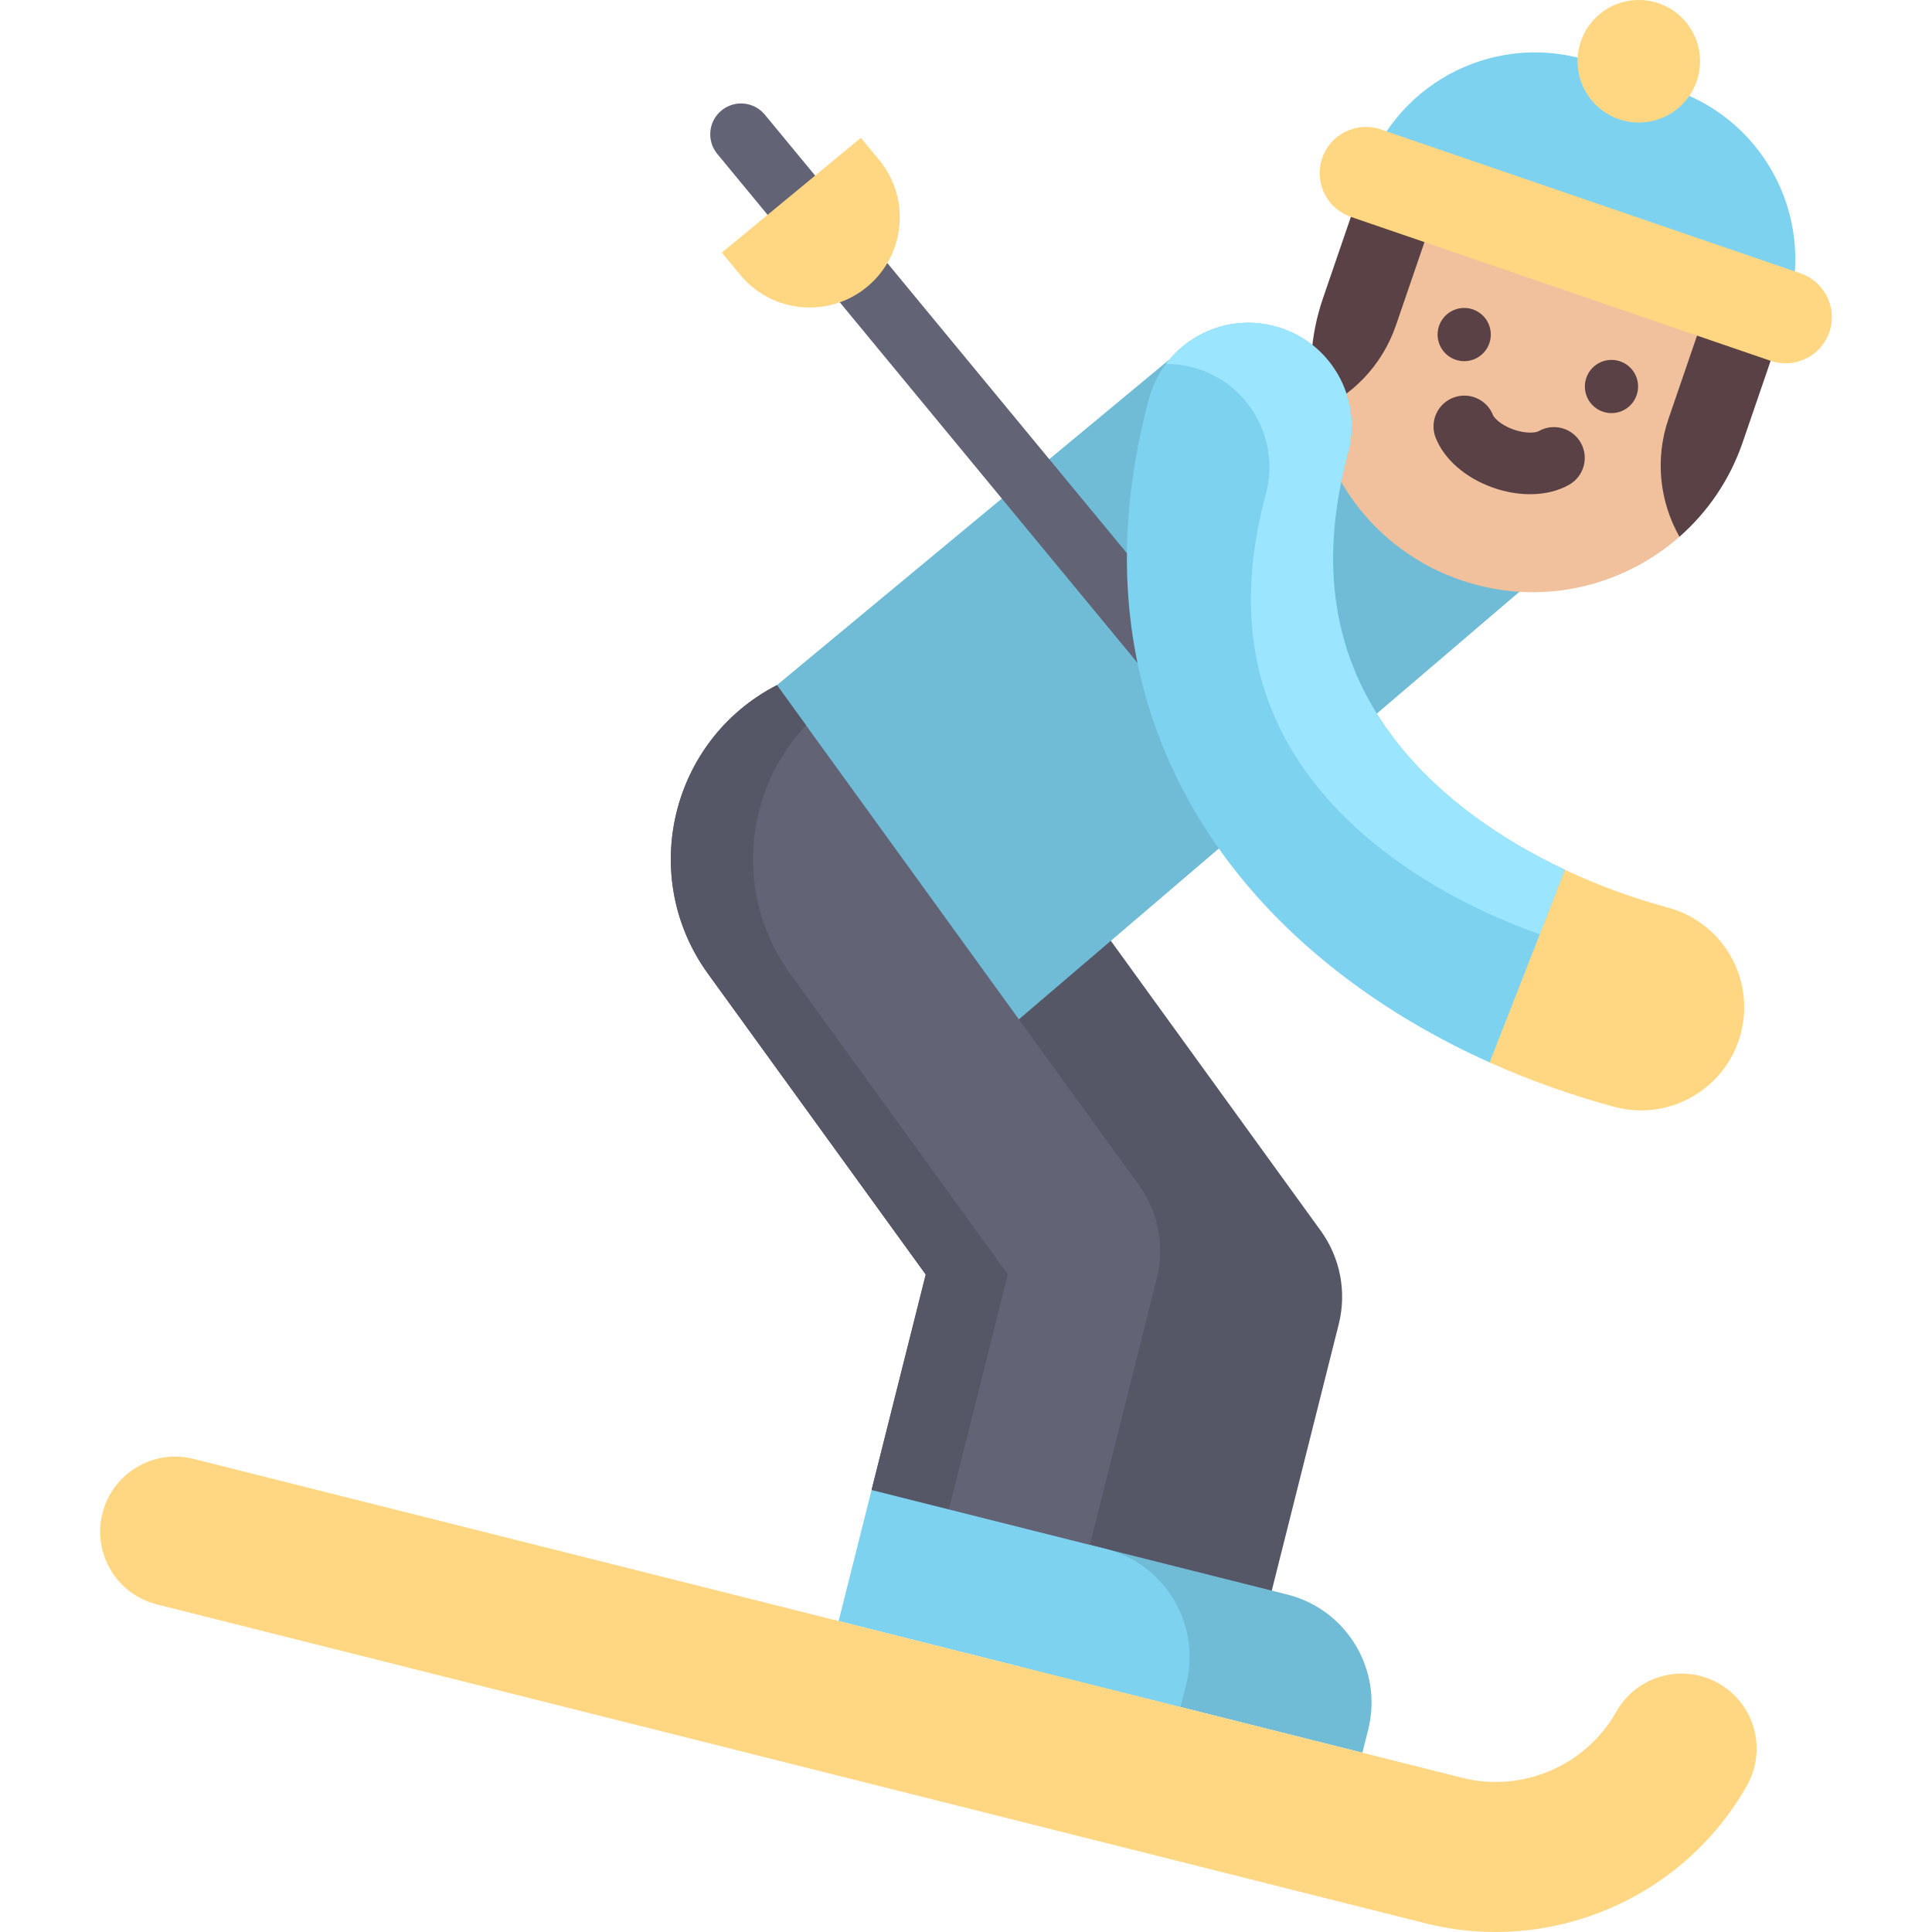 <?xml version="1.0" encoding="iso-8859-1"?>
<!-- Generator: Adobe Illustrator 19.0.0, SVG Export Plug-In . SVG Version: 6.00 Build 0)  -->
<svg version="1.1" id="Layer_1" xmlns="http://www.w3.org/2000/svg" xmlns:xlink="http://www.w3.org/1999/xlink" x="0px" y="0px"
	 viewBox="0 0 511.995 511.995" style="enable-background:new 0 0 511.995 511.995;" xml:space="preserve">
<path style="fill:#565766;" d="M350.01,326.166l-95.909-132.485l0,0c-28.22,14.538-36.871,50.791-18.256,76.506l57.69,79.69
	l-18.719,74.465l57.85,14.542l22.11-87.956C356.926,342.374,355.181,333.309,350.01,326.166z"/>
<polygon style="fill:#70BBD6;" points="402.877,156.642 347.174,99.398 313.372,92.393 188.705,195.819 257.238,281.041 "/>
<path style="fill:#F0C19C;" d="M381.469,52.577l-33.013,56.537l0.023,0.119c3.864,19.998,18.011,37.432,38.659,44.513
	c20.654,7.083,42.528,1.998,57.851-11.428l0.081-0.072l8.631-64.898L381.469,52.577z"/>
<path style="fill:#7DD2F0;" d="M443.77,23.876l-21.643-7.421c-24.742-8.484-51.676,4.694-60.16,29.435l0,0l111.238,38.147l0,0
	C481.69,59.295,468.511,32.36,443.77,23.876z"/>
<g>
	<circle style="fill:#5A4146;" cx="388.025" cy="88.661" r="7.052"/>
	<circle style="fill:#5A4146;" cx="427.054" cy="102.426" r="7.052"/>
	<path style="fill:#5A4146;" d="M405.485,130.972c-3.165,0-6.505-0.573-9.793-1.729c-7.298-2.566-12.996-7.526-15.239-13.267
		c-1.642-4.201,0.432-8.938,4.635-10.579c4.199-1.642,8.938,0.432,10.579,4.634c0.268,0.686,2.011,2.595,5.443,3.802
		c3.432,1.207,5.987,0.808,6.624,0.44c3.909-2.249,8.904-0.903,11.151,3.008c2.249,3.909,0.903,8.902-3.008,11.152
		C412.942,130.121,409.343,130.972,405.485,130.972z"/>
</g>
<path style="fill:#70BBD6;" d="M341.13,422.558l-61.952-15.574l-8.729,34.726l90.598,22.774l1.528-6.079
	C366.553,442.586,356.951,426.535,341.13,422.558z"/>
<path style="fill:#626375;" d="M301.8,314.047l-95.909-132.485l0,0c-28.22,14.538-36.871,50.791-18.256,76.506l57.69,79.69
	l-14.356,57.11l24.404,24.586l29.085,7.311l22.11-87.956C308.716,330.256,306.972,321.19,301.8,314.047z"/>
<path style="fill:#565766;" d="M248.386,412.222l18.719-74.465l-57.69-79.69c-15.021-20.75-12.279-48.356,4.165-65.884
	l-7.689-10.621l0,0c-28.22,14.538-36.871,50.791-18.256,76.506l57.69,79.69l-14.356,57.11l53.488,31.897l1.295-5.15L248.386,412.222
	z"/>
<path style="fill:#7DD2F0;" d="M292.921,410.44l-61.952-15.574l-8.729,34.726l90.598,22.774l1.528-6.079
	C318.343,430.467,308.742,414.417,292.921,410.44z"/>
<path style="fill:#626375;" d="M309.47,180.722c-2.352,0-4.688-1.012-6.302-2.967L190.088,40.787
	c-2.872-3.478-2.381-8.626,1.099-11.499c3.478-2.873,8.626-2.381,11.499,1.099l113.079,136.967
	c2.873,3.478,2.381,8.626-1.098,11.499C313.143,180.11,311.302,180.722,309.47,180.722z"/>
<g>
	<path style="fill:#FFD782;" d="M229.77,76.023L229.77,76.023c10.175-8.402,11.615-23.461,3.214-33.637l-4.841-5.863l-36.851,30.423
		l4.841,5.863C204.534,82.985,219.594,84.425,229.77,76.023z"/>
	<path style="fill:#FFD782;" d="M377.806,509.701l-336.227-84.52c-10.649-2.677-17.113-13.481-14.436-24.131
		s13.482-17.113,24.131-14.436l336.227,84.52c15.948,4.009,32.736-3.192,40.824-17.509c5.401-9.562,17.537-12.937,27.091-7.534
		c9.562,5.401,12.935,17.53,7.534,27.091C446.08,503.046,411.068,518.062,377.806,509.701z"/>
	<circle style="fill:#FFD782;" cx="434.296" cy="16.232" r="16.232"/>
</g>
<g>
	<path style="fill:#5A4146;" d="M369.937,86.206c-3.697,10.781-11.731,18.838-21.48,22.909c-1.858-9.717-1.302-20.032,2.137-30.06
		l11.373-33.165l19.503,6.689L369.937,86.206z"/>
	<path style="fill:#5A4146;" d="M442.171,110.976c-3.697,10.781-2.299,22.073,2.901,31.27c7.43-6.532,13.322-15.017,16.761-25.046
		l11.373-33.165l-19.503-6.689L442.171,110.976z"/>
</g>
<path style="fill:#FFD782;" d="M477.178,72.45L365.941,34.303c-6.398-2.194-13.364,1.214-15.559,7.613
	c-2.194,6.399,1.214,13.365,7.612,15.559l111.238,38.147c6.399,2.194,13.364-1.214,15.559-7.613
	C486.986,81.611,483.577,74.645,477.178,72.45z"/>
<path style="fill:#7DD2F0;" d="M414.625,230.457c-17.403-8.209-32.271-19.092-42.625-31.502
	c-18.3-21.933-23.125-47.769-14.749-78.987c3.913-14.584-4.739-29.578-19.322-33.491c-14.621-3.944-29.578,4.738-33.491,19.322
	c-12.953,48.282-4.109,92.61,25.577,128.187c16.278,19.508,38.606,35.818,64.659,47.524l0.087,0.038l19.974-20.49v-30.543
	L414.625,230.457z"/>
<path style="fill:#9CE5FF;" d="M414.734,230.514l-0.11-0.058c-17.403-8.209-32.271-19.092-42.625-31.502
	c-18.3-21.933-23.125-47.769-14.749-78.987c3.913-14.584-4.739-29.578-19.322-33.491c-11.114-2.998-22.418,1.305-28.921,9.945
	c2.357,0,4.753,0.302,7.142,0.945c14.584,3.913,23.235,18.907,19.322,33.491c-8.376,31.218-3.551,57.054,14.749,78.987
	c10.355,12.41,25.223,23.292,42.625,31.502l0.11,0.058c4.848,2.283,9.897,4.349,15.094,6.191L414.734,230.514z"/>
<path style="fill:#FFD782;" d="M442.047,240.531c-9.565-2.595-18.744-5.983-27.312-10.016l-19.974,51.034
	c10.442,4.687,21.48,8.638,32.97,11.755c0.168,0.046,0.335,0.089,0.502,0.132c14.413,3.623,29.135-4.954,33.042-19.359
	C465.228,259.503,456.619,244.485,442.047,240.531z"/>
<g>
</g>
<g>
</g>
<g>
</g>
<g>
</g>
<g>
</g>
<g>
</g>
<g>
</g>
<g>
</g>
<g>
</g>
<g>
</g>
<g>
</g>
<g>
</g>
<g>
</g>
<g>
</g>
<g>
</g>
</svg>

